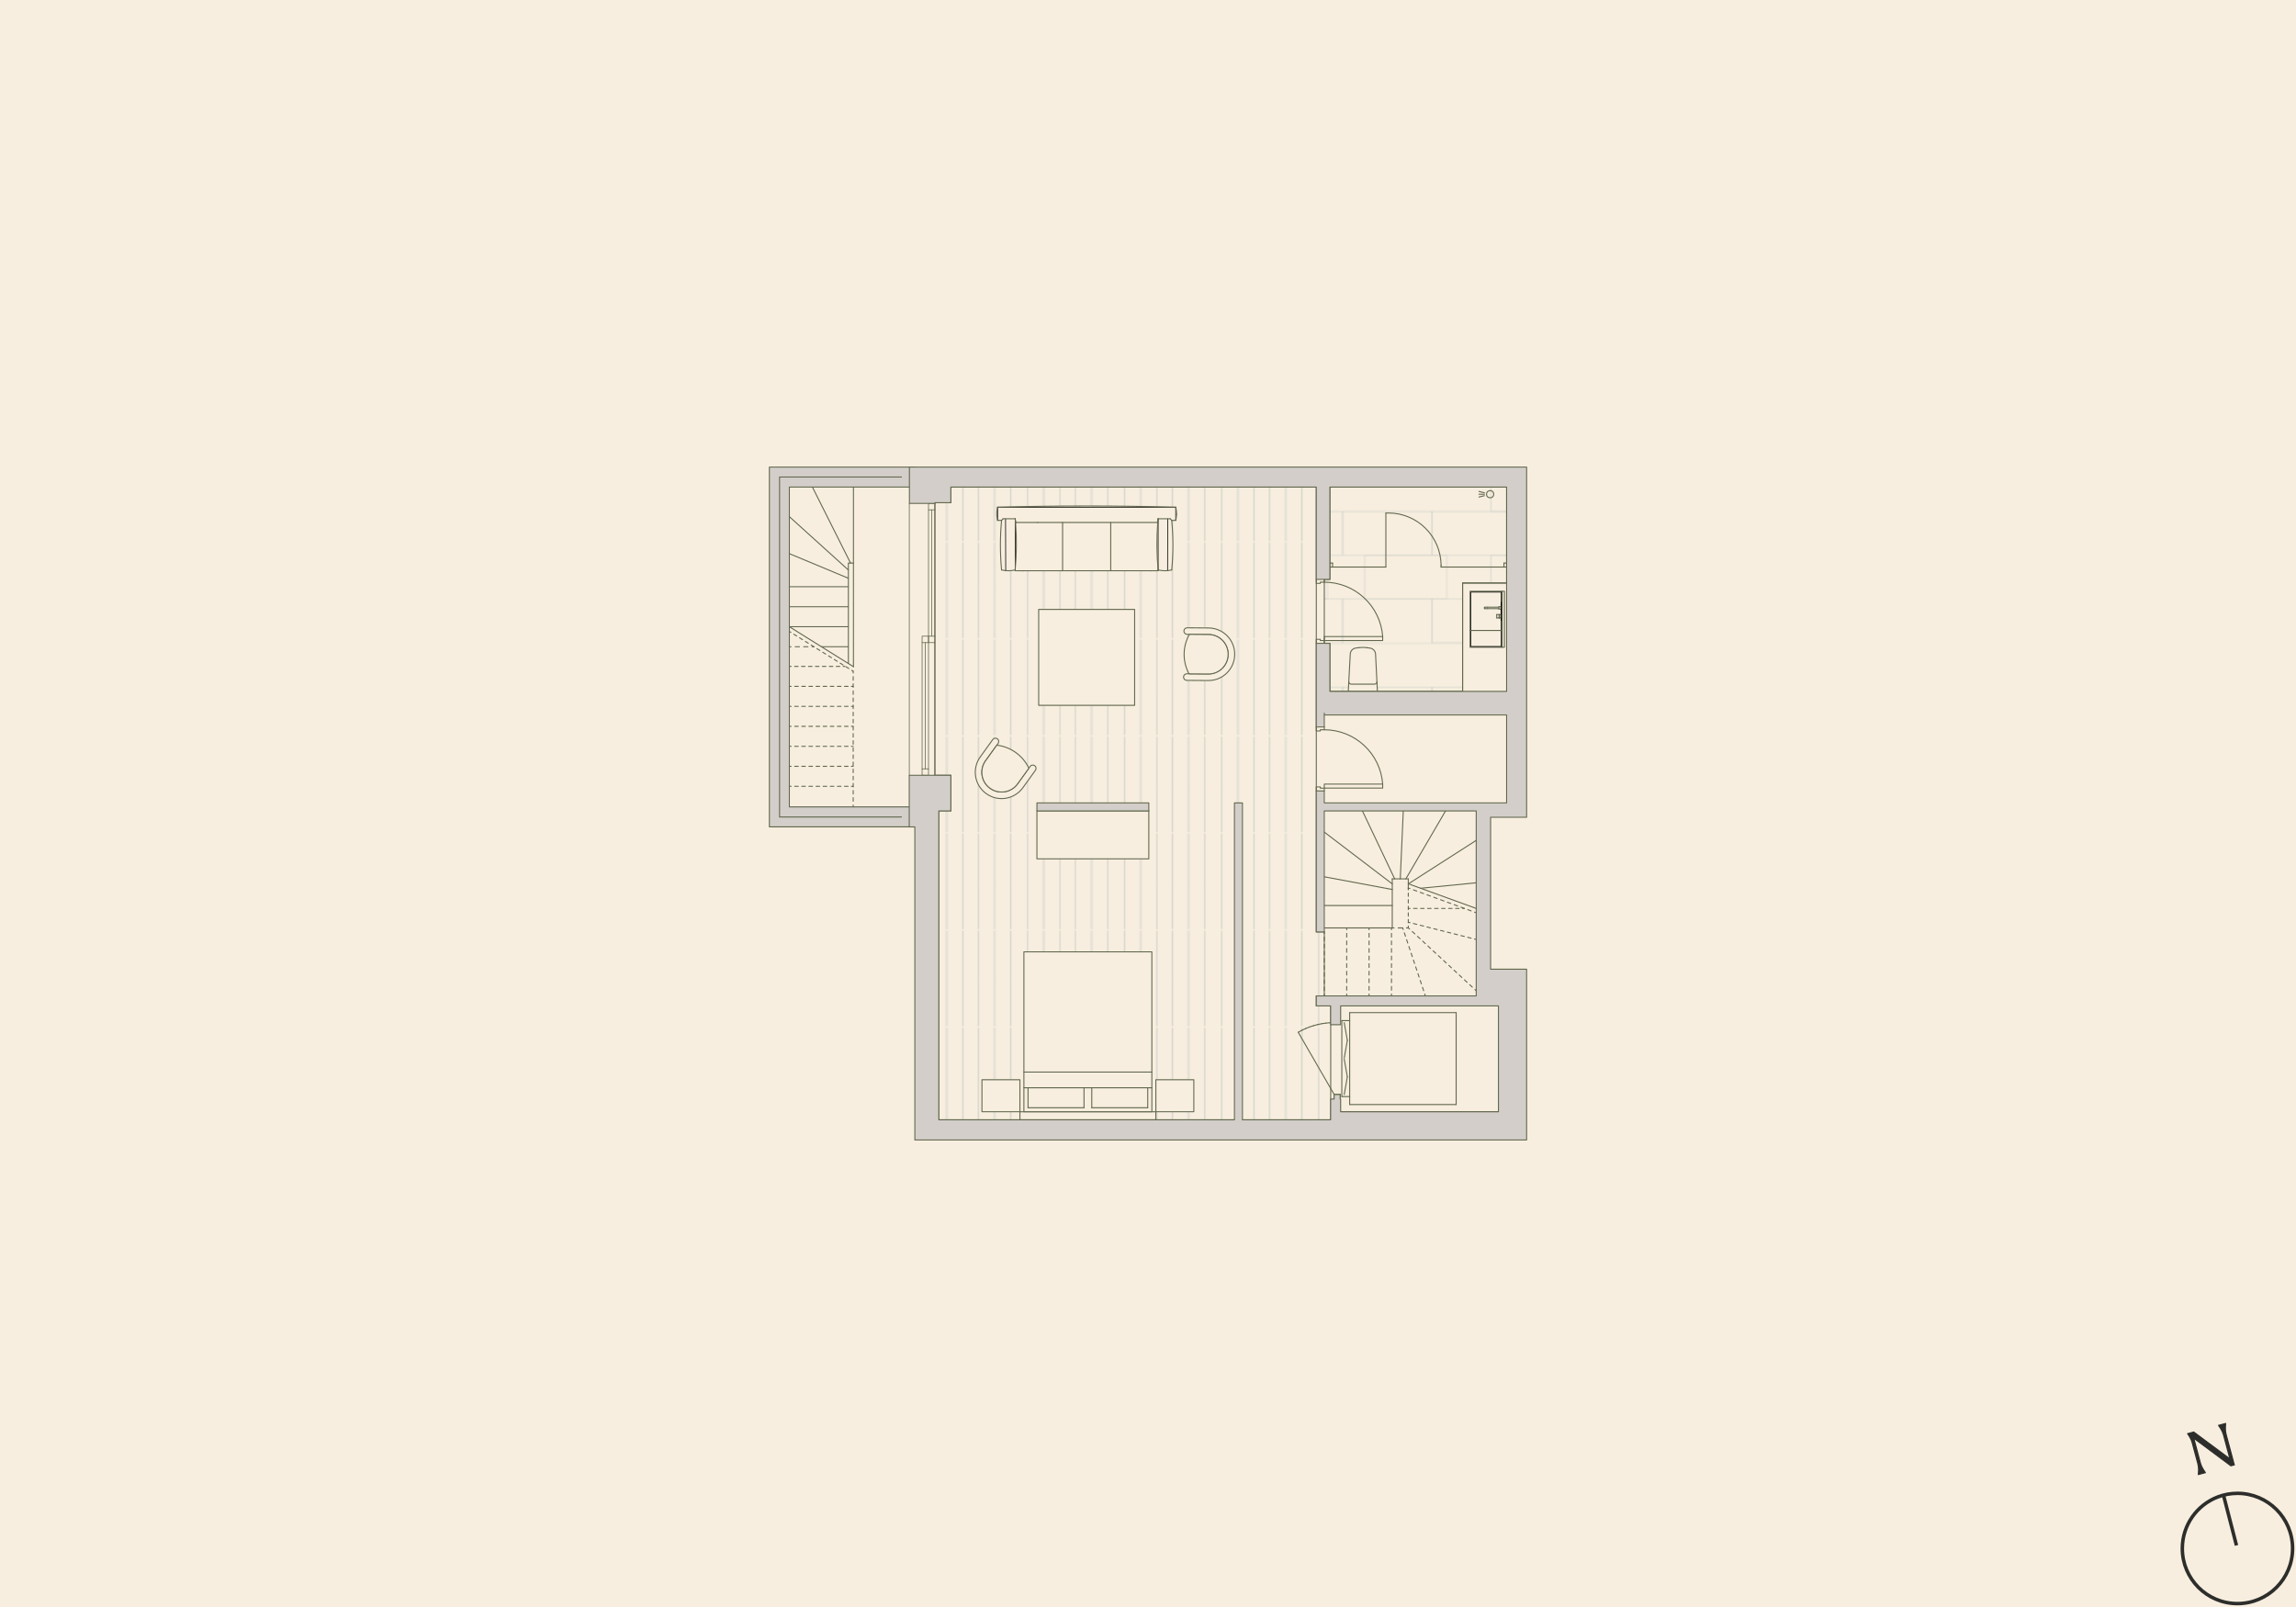 <?xml version="1.0" encoding="UTF-8"?>
<svg xmlns="http://www.w3.org/2000/svg" xmlns:xlink="http://www.w3.org/1999/xlink" viewBox="0 0 800 560">
  <defs>
    <style>
      .cls-1, .cls-2, .cls-3, .cls-4, .cls-5, .cls-6, .cls-7, .cls-8, .cls-9, .cls-10, .cls-11, .cls-12, .cls-13, .cls-14, .cls-15, .cls-16, .cls-17, .cls-18, .cls-19, .cls-20, .cls-21, .cls-22 {
        fill: none;
      }

      .cls-23 {
        fill: url(#Wooden_Floor_Pattern);
      }

      .cls-23, .cls-24, .cls-2, .cls-3, .cls-4, .cls-5, .cls-6, .cls-25, .cls-7, .cls-8, .cls-9, .cls-10, .cls-12, .cls-13, .cls-15, .cls-17, .cls-26, .cls-18, .cls-19, .cls-20, .cls-21 {
        stroke: #61674d;
      }

      .cls-23, .cls-24, .cls-2, .cls-3, .cls-4, .cls-5, .cls-6, .cls-25, .cls-7, .cls-8, .cls-9, .cls-10, .cls-12, .cls-15, .cls-17, .cls-26, .cls-18, .cls-19, .cls-20, .cls-21 {
        stroke-width: .35px;
      }

      .cls-23, .cls-24, .cls-27, .cls-16, .cls-22 {
        stroke-miterlimit: 10;
      }

      .cls-24 {
        fill: url(#Tiled_Pattern_50_);
      }

      .cls-2 {
        stroke-dasharray: 0 0 1.24 1.24;
      }

      .cls-2, .cls-3, .cls-4, .cls-5, .cls-6, .cls-25, .cls-7, .cls-8, .cls-9, .cls-10, .cls-11, .cls-12, .cls-13, .cls-14, .cls-15, .cls-17, .cls-26, .cls-18, .cls-19, .cls-20, .cls-21 {
        stroke-linecap: round;
        stroke-linejoin: round;
      }

      .cls-3 {
        stroke-dasharray: 0 0 1.15 1.15;
      }

      .cls-5 {
        stroke-dasharray: 0 0 1.22 1.22;
      }

      .cls-28, .cls-25 {
        fill: #f7eedf;
      }

      .cls-6 {
        stroke-dasharray: 0 0 1.47 1.47;
      }

      .cls-27 {
        fill: #2d2e2b;
        stroke-width: .41px;
      }

      .cls-27, .cls-16 {
        stroke: #2d2e2b;
      }

      .cls-7 {
        stroke-dasharray: 0 0 1.25 1.25;
      }

      .cls-8 {
        stroke-dasharray: 0 0 1.26 1.26;
      }

      .cls-9 {
        stroke-dasharray: 0 0 1.24 1.24;
      }

      .cls-10 {
        stroke-dasharray: 0 0 1.19 1.19;
      }

      .cls-11 {
        stroke: #000;
      }

      .cls-11, .cls-13 {
        stroke-width: .25px;
      }

      .cls-12 {
        stroke-dasharray: 0 0 1.22 1.22;
      }

      .cls-14, .cls-22 {
        stroke: #d0d1ca;
        stroke-width: .5px;
      }

      .cls-15 {
        stroke-dasharray: 0 0 1.32 1.32;
      }

      .cls-16 {
        stroke-width: 1.22px;
      }

      .cls-17 {
        stroke-dasharray: 0 0 1.24 1.24;
      }

      .cls-26 {
        fill: #d3cec9;
      }

      .cls-18 {
        stroke-dasharray: 0 0 1.24 1.24;
      }

      .cls-19 {
        stroke-dasharray: 0 0 1.44 1.44;
      }

      .cls-20 {
        stroke-dasharray: 0 0 1.21 1.21;
      }

      .cls-21 {
        stroke-dasharray: 0 0 1.24 1.24;
      }
    </style>
    <pattern id="Wooden_Floor_Pattern" data-name="Wooden Floor Pattern" x="0" y="0" width="68.03" height="68.03" patternTransform="translate(-5696.64 -3732.9) scale(.49)" patternUnits="userSpaceOnUse" viewBox="0 0 68.03 68.03">
      <g>
        <rect class="cls-1" x="0" width="68.03" height="68.03"></rect>
        <line class="cls-22" x1="62.36" y1="102.05" x2="62.36" y2="34.02"></line>
        <g>
          <line class="cls-22" x1="51.02" y1="34.02" x2="51.02" y2="102.05"></line>
          <line class="cls-22" x1="39.68" y1="102.05" x2="39.68" y2="34.02"></line>
        </g>
        <g>
          <line class="cls-22" x1="28.35" y1="34.02" x2="28.35" y2="102.05"></line>
          <line class="cls-22" x1="17.01" y1="102.05" x2="17.01" y2="34.02"></line>
        </g>
        <line class="cls-22" x1="5.67" y1="34.02" x2="5.67" y2="102.05"></line>
        <line class="cls-22" x1="62.36" y1="34.02" x2="62.36" y2="-34.02"></line>
        <g>
          <line class="cls-22" x1="62.36" y1="0" x2="62.36" y2="68.03"></line>
          <line class="cls-22" x1="51.02" y1="68.03" x2="51.02" y2="0"></line>
        </g>
        <g>
          <line class="cls-22" x1="51.02" y1="-34.02" x2="51.02" y2="34.02"></line>
          <line class="cls-22" x1="39.68" y1="34.02" x2="39.68" y2="-34.02"></line>
        </g>
        <g>
          <line class="cls-22" x1="39.68" y1="0" x2="39.68" y2="68.03"></line>
          <line class="cls-22" x1="28.35" y1="68.03" x2="28.35" y2="0"></line>
        </g>
        <g>
          <line class="cls-22" x1="28.35" y1="-34.02" x2="28.35" y2="34.02"></line>
          <line class="cls-22" x1="17.01" y1="34.02" x2="17.01" y2="-34.02"></line>
        </g>
        <g>
          <line class="cls-22" x1="17.01" y1="0" x2="17.01" y2="68.03"></line>
          <line class="cls-22" x1="5.67" y1="68.03" x2="5.67" y2="0"></line>
        </g>
        <line class="cls-22" x1="5.67" y1="-34.02" x2="5.67" y2="34.02"></line>
      </g>
    </pattern>
    <pattern id="Tiled_Pattern_50_" data-name="Tiled Pattern 50%" x="0" y="0" width="190.95" height="124.75" patternTransform="translate(-5615.53 -4308.36) scale(.49)" patternUnits="userSpaceOnUse" viewBox="0 0 190.95 124.75">
      <g>
        <rect class="cls-1" x="0" width="190.95" height="124.75"></rect>
        <rect class="cls-14" x="105.23" y="124.75" width="74.85" height="31.19"></rect>
        <g>
          <rect class="cls-14" x="190.96" y="31.19" width="63.65" height="31.19"></rect>
          <rect class="cls-14" x="190.96" y="93.56" width="63.65" height="31.19"></rect>
        </g>
        <g>
          <rect class="cls-14" x="0" y="31.19" width="63.65" height="31.19"></rect>
          <rect class="cls-14" x="63.66" y="31.19" width="63.65" height="31.19"></rect>
          <rect class="cls-14" x="127.31" y="31.19" width="63.65" height="31.19"></rect>
          <rect class="cls-14" x="105.23" y="0" width="74.85" height="31.19"></rect>
          <rect class="cls-14" x="15.86" y="62.37" width="58.18" height="31.19"></rect>
          <rect class="cls-14" x="0" y="93.56" width="63.65" height="31.19"></rect>
          <rect class="cls-14" x="63.66" y="93.56" width="63.65" height="31.19"></rect>
          <rect class="cls-14" x="127.31" y="93.56" width="63.65" height="31.19"></rect>
          <rect class="cls-14" x="105.23" y="62.37" width="74.85" height="31.19"></rect>
        </g>
        <g>
          <rect class="cls-14" x="-63.64" y="31.19" width="63.65" height="31.19"></rect>
          <rect class="cls-14" x="-63.64" y="93.56" width="63.65" height="31.19"></rect>
        </g>
        <rect class="cls-14" x="190.96" y="-31.19" width="63.65" height="31.19"></rect>
        <g>
          <rect class="cls-14" x="0" y="-31.19" width="63.65" height="31.19"></rect>
          <rect class="cls-14" x="63.66" y="-31.19" width="63.65" height="31.19"></rect>
          <rect class="cls-14" x="127.31" y="-31.19" width="63.65" height="31.19"></rect>
        </g>
        <rect class="cls-14" x="-63.64" y="-31.19" width="63.65" height="31.19"></rect>
      </g>
    </pattern>
  </defs>
  <g id="BG">
    <rect class="cls-28" width="800" height="560"></rect>
  </g>
  <g id="Outside_Stairs" data-name="Outside Stairs">
    <g id="LINE">
      <line class="cls-4" x1="275.04" y1="180.04" x2="295.55" y2="198.59"></line>
    </g>
    <g id="LINE-2" data-name="LINE">
      <line class="cls-4" x1="275.04" y1="218.4" x2="297.37" y2="232.33"></line>
    </g>
    <g id="LINE-3" data-name="LINE">
      <g>
        <line class="cls-4" x1="275.04" y1="220.04" x2="275.57" y2="220.37"></line>
        <line class="cls-10" x1="276.58" y1="221" x2="296.25" y2="233.27"></line>
        <line class="cls-4" x1="296.76" y1="233.59" x2="297.28" y2="233.92"></line>
      </g>
    </g>
    <g id="LINE-4" data-name="LINE">
      <line class="cls-4" x1="286.21" y1="225.36" x2="295.54" y2="225.36"></line>
    </g>
    <g id="LWPOLYLINE">
      <polygon class="cls-26" points="318.78 281.18 275.04 281.18 275.04 169.73 318.78 169.73 318.78 162.77 275.04 162.77 268.08 162.77 268.08 281.18 268.08 288.14 318.78 288.14 318.78 281.18"></polygon>
    </g>
    <g id="LINE-5" data-name="LINE">
      <polyline class="cls-4" points="314.09 284.7 271.62 284.7 271.62 166.23 314.09 166.23"></polyline>
    </g>
    <line class="cls-4" x1="297.37" y1="169.73" x2="297.37" y2="196.2"></line>
    <line class="cls-4" x1="275.08" y1="218.39" x2="295.54" y2="218.39"></line>
    <line class="cls-4" x1="275.08" y1="211.43" x2="295.54" y2="211.43"></line>
    <line class="cls-4" x1="283.08" y1="169.75" x2="296.35" y2="196.2"></line>
    <line class="cls-4" x1="275.08" y1="192.95" x2="295.51" y2="201.47"></line>
    <line class="cls-4" x1="275.08" y1="204.46" x2="295.54" y2="204.46"></line>
    <g>
      <line class="cls-4" x1="275.04" y1="232.22" x2="275.66" y2="232.22"></line>
      <line class="cls-20" x1="276.87" y1="232.22" x2="293.18" y2="232.22"></line>
      <line class="cls-4" x1="293.79" y1="232.22" x2="294.41" y2="232.22"></line>
    </g>
    <g>
      <line class="cls-4" x1="275" y1="225.36" x2="275.62" y2="225.36"></line>
      <line class="cls-6" x1="277.09" y1="225.36" x2="282.22" y2="225.36"></line>
      <line class="cls-4" x1="282.95" y1="225.36" x2="283.57" y2="225.36"></line>
    </g>
    <g>
      <line class="cls-4" x1="275.04" y1="239.18" x2="275.66" y2="239.18"></line>
      <line class="cls-21" x1="276.9" y1="239.18" x2="296.04" y2="239.18"></line>
      <line class="cls-4" x1="296.66" y1="239.18" x2="297.28" y2="239.18"></line>
    </g>
    <g>
      <line class="cls-4" x1="275.04" y1="246.15" x2="275.66" y2="246.15"></line>
      <line class="cls-21" x1="276.9" y1="246.15" x2="296.04" y2="246.15"></line>
      <line class="cls-4" x1="296.66" y1="246.15" x2="297.28" y2="246.15"></line>
    </g>
    <g>
      <line class="cls-4" x1="275.04" y1="253.11" x2="275.66" y2="253.11"></line>
      <line class="cls-21" x1="276.9" y1="253.11" x2="296.04" y2="253.11"></line>
      <line class="cls-4" x1="296.66" y1="253.11" x2="297.28" y2="253.11"></line>
    </g>
    <g>
      <line class="cls-4" x1="275.04" y1="260.08" x2="275.66" y2="260.08"></line>
      <line class="cls-9" x1="276.9" y1="260.08" x2="296.04" y2="260.08"></line>
      <line class="cls-4" x1="296.66" y1="260.08" x2="297.28" y2="260.08"></line>
    </g>
    <g>
      <line class="cls-4" x1="275.04" y1="267.04" x2="275.66" y2="267.04"></line>
      <line class="cls-9" x1="276.9" y1="267.04" x2="296.04" y2="267.04"></line>
      <line class="cls-4" x1="296.66" y1="267.04" x2="297.28" y2="267.04"></line>
    </g>
    <g>
      <line class="cls-4" x1="275.04" y1="274.01" x2="275.66" y2="274.01"></line>
      <line class="cls-9" x1="276.9" y1="274.01" x2="296.04" y2="274.01"></line>
      <line class="cls-4" x1="296.66" y1="274.01" x2="297.28" y2="274.01"></line>
    </g>
    <g>
      <line class="cls-4" x1="297.28" y1="233.92" x2="297.28" y2="234.54"></line>
      <line class="cls-17" x1="297.28" y1="235.79" x2="297.28" y2="279.93"></line>
      <line class="cls-4" x1="297.28" y1="280.55" x2="297.28" y2="281.17"></line>
    </g>
    <g id="LINE-6" data-name="LINE">
      <polyline class="cls-4" points="295.6 231.2 295.6 196.21 297.37 196.21 297.37 232.33"></polyline>
    </g>
  </g>
  <g id="Flooring">
    <polygon class="cls-23" points="331.31 169.74 458.64 169.74 458.64 324.75 461.43 324.75 461.43 347.07 458.65 347.07 458.65 350.52 463.66 350.52 463.66 390.22 327.14 390.22 327.14 282.57 331.32 282.57 331.32 270.16 325.75 270.16 325.75 175.17 331.31 175.17 331.31 169.74"></polygon>
    <polygon class="cls-24" points="463.38 169.74 524.96 169.74 524.96 203.17 509.62 203.17 509.62 240.92 463.38 240.92 463.38 224.19 461.43 224.19 461.43 201.9 463.38 201.9 463.38 169.74"></polygon>
  </g>
  <g id="Doors">
    <g id="LWPOLYLINE-2" data-name="LWPOLYLINE">
      <polyline class="cls-4" points="458.64 253.32 458.64 254.72 460.03 254.72 460.03 254.3 461.43 254.3 461.43 253.32"></polyline>
    </g>
    <g id="LWPOLYLINE-3" data-name="LWPOLYLINE">
      <rect class="cls-4" x="461.43" y="273.24" width="20.34" height="1.39"></rect>
    </g>
    <g id="LWPOLYLINE-4" data-name="LWPOLYLINE">
      <polyline class="cls-4" points="458.64 275.61 458.64 274.22 460.03 274.22 460.03 274.64 461.43 274.64 461.43 275.61"></polyline>
    </g>
    <g id="ARC">
      <path class="cls-4" d="m461.43,254.3c10.69.02,19.57,8.28,20.34,18.95"></path>
    </g>
    <g id="LWPOLYLINE-5" data-name="LWPOLYLINE">
      <polyline class="cls-4" points="458.64 201.9 458.64 203.29 460.03 203.29 460.03 202.87 461.43 202.87 461.43 201.9"></polyline>
    </g>
    <g id="LWPOLYLINE-6" data-name="LWPOLYLINE">
      <rect class="cls-4" x="461.43" y="221.82" width="20.34" height="1.39"></rect>
    </g>
    <g id="LWPOLYLINE-7" data-name="LWPOLYLINE">
      <polyline class="cls-4" points="458.64 224.19 458.64 222.79 460.03 222.79 460.03 223.21 461.43 223.21 461.43 224.19"></polyline>
    </g>
    <g id="ARC-2" data-name="ARC">
      <path class="cls-4" d="m461.43,202.87c10.69.02,19.57,8.28,20.34,18.95"></path>
    </g>
  </g>
  <g id="Stairs">
    <g id="LINE-7" data-name="LINE">
      <line class="cls-4" x1="490.69" y1="306.26" x2="485.11" y2="306.26"></line>
    </g>
    <g id="LINE-8" data-name="LINE">
      <line class="cls-4" x1="490.69" y1="306.26" x2="490.69" y2="309.97"></line>
    </g>
    <g id="LINE-9" data-name="LINE">
      <line class="cls-4" x1="485.11" y1="306.26" x2="485.11" y2="323.36"></line>
    </g>
    <g id="LINE-10" data-name="LINE">
      <line class="cls-4" x1="485.11" y1="323.36" x2="461.43" y2="323.36"></line>
    </g>
    <g id="LINE-11" data-name="LINE">
      <line class="cls-4" x1="488.95" y1="282.58" x2="487.9" y2="306.26"></line>
    </g>
    <g id="LINE-12" data-name="LINE">
      <line class="cls-4" x1="474.71" y1="282.58" x2="485.95" y2="306.26"></line>
    </g>
    <g id="LINE-13" data-name="LINE">
      <line class="cls-4" x1="461.43" y1="289.97" x2="485.11" y2="308.02"></line>
    </g>
    <g id="LINE-14" data-name="LINE">
      <line class="cls-4" x1="503.68" y1="282.58" x2="489.85" y2="306.26"></line>
    </g>
    <g id="LINE-15" data-name="LINE">
      <line class="cls-4" x1="514.37" y1="292.84" x2="490.69" y2="308.02"></line>
    </g>
    <g id="LINE-16" data-name="LINE">
      <line class="cls-4" x1="461.43" y1="305.54" x2="485.11" y2="309.97"></line>
    </g>
    <g id="LINE-17" data-name="LINE">
      <line class="cls-4" x1="461.43" y1="315.55" x2="485.11" y2="315.55"></line>
    </g>
    <g id="LINE-18" data-name="LINE">
      <line class="cls-4" x1="514.37" y1="307.63" x2="494.99" y2="309.54"></line>
    </g>
    <g id="LINE-19" data-name="LINE">
      <g>
        <line class="cls-4" x1="461.43" y1="324.71" x2="461.43" y2="325.34"></line>
        <line class="cls-18" x1="461.43" y1="326.58" x2="461.43" y2="345.83"></line>
        <polyline class="cls-4" points="461.43 346.45 461.43 347.07 462.06 347.07"></polyline>
        <line class="cls-4" x1="463.03" y1="347.07" x2="463.66" y2="347.07"></line>
      </g>
    </g>
    <g id="LINE-20" data-name="LINE">
      <g>
        <line class="cls-4" x1="510.24" y1="316.56" x2="509.62" y2="316.56"></line>
        <line class="cls-12" x1="508.4" y1="316.56" x2="491.92" y2="316.56"></line>
        <line class="cls-4" x1="491.31" y1="316.56" x2="490.69" y2="316.56"></line>
      </g>
    </g>
    <g id="LINE-21" data-name="LINE">
      <g>
        <line class="cls-4" x1="484.84" y1="347" x2="484.84" y2="346.38"></line>
        <line class="cls-15" x1="484.84" y1="345.06" x2="484.84" y2="324.64"></line>
        <line class="cls-4" x1="484.84" y1="323.98" x2="484.84" y2="323.36"></line>
      </g>
    </g>
    <g id="LINE-22" data-name="LINE">
      <g>
        <line class="cls-4" x1="514.37" y1="327.38" x2="513.76" y2="327.23"></line>
        <line class="cls-5" x1="512.58" y1="326.93" x2="491.88" y2="321.67"></line>
        <line class="cls-4" x1="491.29" y1="321.52" x2="490.69" y2="321.37"></line>
      </g>
    </g>
    <g id="LINE-23" data-name="LINE">
      <g>
        <line class="cls-4" x1="514.37" y1="345.26" x2="513.91" y2="344.83"></line>
        <line class="cls-2" x1="513" y1="343.99" x2="491.6" y2="324.17"></line>
        <line class="cls-4" x1="491.14" y1="323.75" x2="490.69" y2="323.32"></line>
      </g>
    </g>
    <g id="LINE-24" data-name="LINE">
      <g>
        <line class="cls-4" x1="496.63" y1="347" x2="496.43" y2="346.41"></line>
        <line class="cls-7" x1="496.04" y1="345.23" x2="489.13" y2="324.51"></line>
        <line class="cls-4" x1="488.93" y1="323.91" x2="488.74" y2="323.32"></line>
      </g>
    </g>
    <g id="LINE-25" data-name="LINE">
      <g>
        <line class="cls-4" x1="477.03" y1="347" x2="477.03" y2="346.38"></line>
        <line class="cls-15" x1="477.03" y1="345.06" x2="477.03" y2="324.64"></line>
        <line class="cls-4" x1="477.03" y1="323.98" x2="477.03" y2="323.36"></line>
      </g>
    </g>
    <g id="LINE-26" data-name="LINE">
      <g>
        <line class="cls-4" x1="469.23" y1="347" x2="469.23" y2="346.38"></line>
        <line class="cls-15" x1="469.23" y1="345.06" x2="469.23" y2="324.64"></line>
        <line class="cls-4" x1="469.23" y1="323.98" x2="469.23" y2="323.36"></line>
      </g>
    </g>
    <g id="LINE-27" data-name="LINE">
      <line class="cls-4" x1="490.69" y1="307.98" x2="514.37" y2="316.57"></line>
    </g>
    <g>
      <line class="cls-4" x1="514.37" y1="318.07" x2="513.78" y2="317.86"></line>
      <line class="cls-8" x1="512.6" y1="317.42" x2="491.86" y2="309.87"></line>
      <line class="cls-4" x1="491.27" y1="309.65" x2="490.68" y2="309.44"></line>
    </g>
    <g id="LINE-28" data-name="LINE">
      <g>
        <line class="cls-4" x1="490.69" y1="323.36" x2="490.06" y2="323.36"></line>
        <line class="cls-19" x1="488.62" y1="323.36" x2="486.46" y2="323.36"></line>
        <line class="cls-4" x1="485.74" y1="323.36" x2="485.11" y2="323.36"></line>
      </g>
    </g>
    <g>
      <line class="cls-4" x1="490.69" y1="309.44" x2="490.69" y2="310.06"></line>
      <line class="cls-3" x1="490.69" y1="311.21" x2="490.69" y2="322.12"></line>
      <line class="cls-4" x1="490.69" y1="322.7" x2="490.69" y2="323.32"></line>
    </g>
  </g>
  <g id="Glazing">
    <g id="LINE-29" data-name="LINE">
      <line class="cls-13" x1="316.83" y1="270.16" x2="316.83" y2="175.43"></line>
    </g>
    <g id="LWPOLYLINE-8" data-name="LWPOLYLINE">
      <rect class="cls-13" x="323.52" y="175.43" width="2.23" height="2.23"></rect>
    </g>
    <g id="LINE-30" data-name="LINE">
      <line class="cls-13" x1="325.75" y1="221.7" x2="325.75" y2="177.66"></line>
    </g>
    <g id="LINE-31" data-name="LINE">
      <line class="cls-13" x1="323.52" y1="221.7" x2="323.52" y2="177.66"></line>
    </g>
    <g id="LINE-32" data-name="LINE">
      <line class="cls-13" x1="324.63" y1="221.7" x2="324.63" y2="177.66"></line>
    </g>
    <g id="LWPOLYLINE-9" data-name="LWPOLYLINE">
      <rect class="cls-13" x="323.52" y="221.7" width="2.23" height="2.23"></rect>
    </g>
    <g id="LWPOLYLINE-10" data-name="LWPOLYLINE">
      <rect class="cls-13" x="321.29" y="221.7" width="2.23" height="2.23"></rect>
    </g>
    <g id="LINE-33" data-name="LINE">
      <line class="cls-13" x1="323.52" y1="267.93" x2="323.52" y2="223.93"></line>
      <line class="cls-13" x1="325.75" y1="270.16" x2="325.75" y2="223.93"></line>
    </g>
    <g id="LINE-34" data-name="LINE">
      <line class="cls-13" x1="321.29" y1="267.93" x2="321.29" y2="223.93"></line>
    </g>
    <g id="LINE-35" data-name="LINE">
      <line class="cls-13" x1="322.41" y1="267.93" x2="322.41" y2="223.93"></line>
    </g>
    <g id="LWPOLYLINE-11" data-name="LWPOLYLINE">
      <rect class="cls-13" x="321.29" y="267.93" width="2.23" height="2.23"></rect>
    </g>
  </g>
  <g id="Furniture">
    <g id="LINE-36" data-name="LINE">
      <rect class="cls-25" x="361.3" y="282.57" width="38.98" height="16.72"></rect>
    </g>
    <g id="LWPOLYLINE-12" data-name="LWPOLYLINE">
      <rect class="cls-25" x="361.91" y="212.36" width="33.43" height="33.43"></rect>
    </g>
    <g>
      <g id="LWPOLYLINE-13" data-name="LWPOLYLINE">
        <path class="cls-25" d="m341.55,263.77l4.36-6.06c.37-.52,1.08-.63,1.6-.26.51.37.63,1.09.26,1.6l-.45.62-3.92,5.44c-2.22,3.08-1.51,7.37,1.56,9.59h.01c3.08,2.22,7.37,1.52,9.59-1.56l3.92-5.44.44-.62c.37-.52,1.08-.63,1.6-.26.51.37.63,1.08.26,1.6l-4.36,6.06c-2.96,4.11-8.68,5.04-12.78,2.08h-.01c-4.11-2.96-5.04-8.69-2.08-12.79Z"></path>
      </g>
      <path class="cls-25" d="m343.41,265.11l3.92-5.44c4.86.59,9.07,3.62,11.16,8.03l-3.92,5.44c-2.22,3.08-6.51,3.78-9.59,1.56h-.01c-3.08-2.22-3.78-6.52-1.56-9.6Z"></path>
    </g>
    <g>
      <g id="LWPOLYLINE-14" data-name="LWPOLYLINE">
        <path class="cls-25" d="m420.98,237.15l-7.46-.06c-.64,0-1.14-.52-1.14-1.16,0-.63.52-1.14,1.15-1.13h.76s6.7.06,6.7.06c3.79.03,6.89-3.02,6.93-6.81h0c.03-3.81-3.02-6.91-6.81-6.94l-6.7-.05h-.76c-.64-.01-1.14-.53-1.14-1.16,0-.63.52-1.14,1.15-1.13l7.47.06c5.06.04,9.13,4.18,9.08,9.23h0c-.04,5.07-4.18,9.14-9.23,9.09Z"></path>
      </g>
      <path class="cls-25" d="m421,234.87l-6.7-.05c-2.33-4.3-2.28-9.49.11-13.75l6.7.05c3.79.03,6.84,3.13,6.81,6.93h0c-.03,3.81-3.13,6.86-6.93,6.83Z"></path>
    </g>
    <g>
      <rect class="cls-25" x="342.14" y="376.27" width="13.23" height="11.14"></rect>
      <rect class="cls-25" x="402.74" y="376.27" width="13.23" height="11.14"></rect>
      <g>
        <rect class="cls-25" x="355.37" y="387.42" width="47.36" height="2.79"></rect>
        <g>
          <rect class="cls-25" x="356.76" y="331.69" width="44.58" height="55.72"></rect>
          <line class="cls-4" x1="356.76" y1="379.06" x2="379.05" y2="379.06"></line>
          <line class="cls-4" x1="358.2" y1="379.06" x2="358.2" y2="386.02"></line>
          <line class="cls-4" x1="377.7" y1="386.02" x2="377.7" y2="379.06"></line>
          <line class="cls-4" x1="358.2" y1="386.02" x2="377.7" y2="386.02"></line>
          <line class="cls-4" x1="401.34" y1="379.06" x2="379.05" y2="379.06"></line>
          <line class="cls-4" x1="399.91" y1="379.06" x2="399.91" y2="386.02"></line>
          <line class="cls-4" x1="380.41" y1="386.02" x2="380.41" y2="379.06"></line>
          <line class="cls-4" x1="399.91" y1="386.02" x2="380.41" y2="386.02"></line>
          <line class="cls-4" x1="356.76" y1="373.59" x2="401.34" y2="373.59"></line>
        </g>
      </g>
    </g>
    <g>
      <g id="ARC-3" data-name="ARC">
        <path class="cls-28" d="m347.59,181.34h1.4c-.55,5.74-.55,11.53,0,17.27.47.11.95.19,1.44.23,1.1.11,2.21.03,3.29-.23v.2s.04.08.08.08h49.65s.08-.04.08-.08v-.2c1.08.26,2.2.34,3.3.23.49-.04.97-.12,1.44-.23.54-5.74.54-11.53,0-17.27h1.39c.17-.69.26-1.39.28-2.09.02-.85-.07-1.69-.28-2.51-20.68-.56-41.38-.56-62.07,0-.2.82-.29,1.67-.28,2.51.01.7.1,1.4.28,2.09Z"></path>
      </g>
      <g id="LINE-37" data-name="LINE">
        <line class="cls-11" x1="347.59" y1="176.74" x2="347.59" y2="181.34"></line>
      </g>
      <g id="ARC-4" data-name="ARC">
        <line class="cls-4" x1="350.42" y1="198.85" x2="350.42" y2="198.85"></line>
      </g>
      <g id="LINE-38" data-name="LINE">
        <line class="cls-11" x1="350.42" y1="198.85" x2="350.37" y2="180.78"></line>
      </g>
      <g id="LINE-39" data-name="LINE">
        <line class="cls-11" x1="353.72" y1="180.78" x2="353.72" y2="198.62"></line>
      </g>
      <g id="LINE-40" data-name="LINE">
        <line class="cls-11" x1="409.66" y1="176.74" x2="409.66" y2="181.34"></line>
      </g>
      <g id="LINE-41" data-name="LINE">
        <line class="cls-11" x1="406.82" y1="198.85" x2="406.87" y2="180.78"></line>
      </g>
      <g id="ARC-5" data-name="ARC">
        <line class="cls-4" x1="406.83" y1="198.85" x2="406.83" y2="198.85"></line>
      </g>
      <g id="LINE-42" data-name="LINE">
        <line class="cls-11" x1="403.53" y1="180.78" x2="403.53" y2="198.62"></line>
      </g>
      <g id="LINE-43" data-name="LINE">
        <line class="cls-11" x1="409.66" y1="176.74" x2="347.59" y2="176.74"></line>
      </g>
      <g id="LINE-44" data-name="LINE">
        <line class="cls-4" x1="409.93" y1="179.25" x2="409.94" y2="179.25"></line>
      </g>
      <g id="LINE-45" data-name="LINE">
        <line class="cls-4" x1="348.98" y1="181.34" x2="349.49" y2="180.78"></line>
      </g>
      <g id="LINE-46" data-name="LINE">
        <line class="cls-4" x1="347.59" y1="181.34" x2="348.98" y2="181.34"></line>
      </g>
      <g id="ARC-6" data-name="ARC">
        <path class="cls-4" d="m347.59,181.34c-.37-1.51-.37-3.09,0-4.6"></path>
      </g>
      <g id="ARC-7" data-name="ARC">
        <path class="cls-4" d="m348.98,198.62c-.54-5.75-.54-11.53,0-17.27"></path>
      </g>
      <g id="ARC-8" data-name="ARC">
        <path class="cls-4" d="m353.86,182.16s0,0,0,0c0-.05.04-.08.08-.08"></path>
      </g>
      <g id="LINE-47" data-name="LINE">
        <line class="cls-4" x1="353.86" y1="182.15" x2="353.72" y2="180.78"></line>
      </g>
      <g id="LINE-48" data-name="LINE">
        <line class="cls-4" x1="353.72" y1="180.78" x2="353.94" y2="182.07"></line>
      </g>
      <g id="LINE-49" data-name="LINE">
        <line class="cls-4" x1="353.94" y1="182.07" x2="361.54" y2="182.07"></line>
      </g>
      <g id="LINE-50" data-name="LINE">
        <line class="cls-4" x1="353.8" y1="198.89" x2="356.77" y2="198.89"></line>
      </g>
      <g id="LINE-51" data-name="LINE">
        <line class="cls-4" x1="353.72" y1="198.62" x2="353.72" y2="198.81"></line>
      </g>
      <g id="ARC-9" data-name="ARC">
        <path class="cls-4" d="m353.8,198.89s-.08-.04-.08-.08"></path>
      </g>
      <g id="LINE-52" data-name="LINE">
        <line class="cls-4" x1="361.54" y1="198.89" x2="355.92" y2="198.89"></line>
      </g>
      <g id="ARC-10" data-name="ARC">
        <path class="cls-4" d="m353.86,182.16c.41,5.48.37,10.99-.14,16.46"></path>
      </g>
      <g id="LINE-53" data-name="LINE">
        <line class="cls-4" x1="370.24" y1="182.07" x2="370.24" y2="198.89"></line>
      </g>
      <g id="ARC-11" data-name="ARC">
        <path class="cls-4" d="m353.72,198.62c-1.56.37-3.18.37-4.74,0"></path>
      </g>
      <g id="LINE-54" data-name="LINE">
        <line class="cls-4" x1="349.49" y1="180.78" x2="353.72" y2="180.78"></line>
      </g>
      <g id="LINE-55" data-name="LINE">
        <line class="cls-4" x1="387.01" y1="182.07" x2="387.01" y2="198.89"></line>
      </g>
      <g id="LINE-56" data-name="LINE">
        <line class="cls-4" x1="408.27" y1="181.34" x2="407.76" y2="180.78"></line>
      </g>
      <g id="LINE-57" data-name="LINE">
        <line class="cls-4" x1="407.76" y1="180.78" x2="403.53" y2="180.78"></line>
      </g>
      <g id="LINE-58" data-name="LINE">
        <line class="cls-4" x1="403.53" y1="180.78" x2="403.31" y2="182.07"></line>
      </g>
      <g id="LINE-59" data-name="LINE">
        <line class="cls-4" x1="403.39" y1="182.15" x2="403.53" y2="180.78"></line>
      </g>
      <g id="ARC-12" data-name="ARC">
        <path class="cls-4" d="m403.31,182.07s0,0,0,0c.05,0,.08.04.08.09"></path>
      </g>
      <g id="ARC-13" data-name="ARC">
        <path class="cls-4" d="m409.66,176.74c.37,1.51.37,3.09,0,4.6"></path>
      </g>
      <g id="LINE-60" data-name="LINE">
        <line class="cls-4" x1="409.66" y1="181.34" x2="408.27" y2="181.34"></line>
      </g>
      <g id="ARC-14" data-name="ARC">
        <path class="cls-4" d="m408.27,198.62c-1.56.37-3.18.37-4.74,0"></path>
      </g>
      <g id="ARC-15" data-name="ARC">
        <path class="cls-4" d="m403.53,198.81s-.04.08-.08.08"></path>
      </g>
      <g id="LINE-61" data-name="LINE">
        <line class="cls-4" x1="403.53" y1="198.62" x2="403.53" y2="198.81"></line>
      </g>
      <g id="LINE-62" data-name="LINE">
        <line class="cls-4" x1="403.45" y1="198.89" x2="400.47" y2="198.89"></line>
      </g>
      <g id="ARC-16" data-name="ARC">
        <path class="cls-4" d="m408.27,181.34c.54,5.75.54,11.53,0,17.27"></path>
      </g>
      <g id="ARC-17" data-name="ARC">
        <path class="cls-4" d="m403.53,198.62c-.51-5.47-.55-10.98-.14-16.46"></path>
      </g>
      <g id="LINE-63" data-name="LINE">
        <line class="cls-4" x1="361.54" y1="198.89" x2="401.33" y2="198.89"></line>
      </g>
      <g id="LINE-64" data-name="LINE">
        <line class="cls-4" x1="403.31" y1="182.07" x2="361.54" y2="182.07"></line>
      </g>
      <g id="ARC-18" data-name="ARC">
        <path class="cls-4" d="m347.59,176.74c20.69-.56,41.38-.56,62.07,0"></path>
      </g>
    </g>
  </g>
  <g id="Wet_Rooms" data-name="Wet Rooms">
    <g id="LINE-65" data-name="LINE">
      <line class="cls-4" x1="463.38" y1="197.6" x2="464.3" y2="197.6"></line>
    </g>
    <g id="LINE-66" data-name="LINE">
      <line class="cls-4" x1="464.3" y1="197.6" x2="464.3" y2="196.21"></line>
    </g>
    <g id="LINE-67" data-name="LINE">
      <line class="cls-4" x1="464.3" y1="196.21" x2="463.38" y2="196.21"></line>
    </g>
    <g id="LINE-68" data-name="LINE">
      <line class="cls-4" x1="524.03" y1="197.6" x2="524.96" y2="197.6"></line>
    </g>
    <g id="LINE-69" data-name="LINE">
      <line class="cls-4" x1="524.96" y1="196.21" x2="524.03" y2="196.21"></line>
    </g>
    <g id="LINE-70" data-name="LINE">
      <line class="cls-4" x1="524.03" y1="196.21" x2="524.03" y2="197.6"></line>
    </g>
    <g id="LINE-71" data-name="LINE">
      <line class="cls-4" x1="524.03" y1="197.6" x2="502.11" y2="197.6"></line>
    </g>
    <g id="LINE-72" data-name="LINE">
      <line class="cls-4" x1="502.11" y1="197.6" x2="502.11" y2="197.04"></line>
    </g>
    <g id="LINE-73" data-name="LINE">
      <line class="cls-4" x1="482.88" y1="197.56" x2="482.88" y2="178.79"></line>
    </g>
    <g id="ARC-19" data-name="ARC">
      <path class="cls-4" d="m502.11,197.04c-.04-10.13-8.27-18.31-18.4-18.27-.27,0-.55,0-.82.02"></path>
    </g>
    <g id="LINE-74" data-name="LINE">
      <line class="cls-4" x1="482.88" y1="197.6" x2="464.3" y2="197.6"></line>
    </g>
    <g id="LINE-75" data-name="LINE">
      <line class="cls-4" x1="524.96" y1="203.17" x2="509.62" y2="203.17"></line>
    </g>
    <g id="LINE-76" data-name="LINE">
      <line class="cls-4" x1="509.62" y1="240.92" x2="509.62" y2="203.17"></line>
    </g>
    <g>
      <rect class="cls-4" x="523.36" y="206.05" width=".84" height="19.5"></rect>
      <g id="LINE-77" data-name="LINE">
        <line class="cls-4" x1="523.36" y1="206.05" x2="523.36" y2="225.55"></line>
      </g>
      <g id="LWPOLYLINE-15" data-name="LWPOLYLINE">
        <rect class="cls-4" x="512.22" y="206.05" width="11.14" height="19.5"></rect>
      </g>
      <g id="LWPOLYLINE-16" data-name="LWPOLYLINE">
        <rect class="cls-11" x="512.5" y="206.33" width="10.59" height="18.95"></rect>
      </g>
      <g id="SPLINE">
        <line class="cls-4" x1="517.39" y1="212.09" x2="517.39" y2="212.09"></line>
      </g>
      <g id="POLYLINE">
        <polyline class="cls-4" points="523.03 211.42 522.23 211.42 522.23 212.26 523.03 212.26"></polyline>
      </g>
      <g id="SPLINE-2" data-name="SPLINE">
        <path class="cls-4" d="m517.39,211.59c-.15,0-.25.1-.25.25,0,.15.1.25.25.25"></path>
      </g>
      <g id="SPLINE-3" data-name="SPLINE">
        <path class="cls-4" d="m518.33,212.09c1.3,0,2.6,0,3.9,0"></path>
      </g>
      <g id="SPLINE-4" data-name="SPLINE">
        <path class="cls-4" d="m518.33,211.59c-.25,0-.48,0-.67,0-.18,0-.28,0-.28,0"></path>
      </g>
      <g id="SPLINE-5" data-name="SPLINE">
        <path class="cls-4" d="m518.33,212.09c-.25,0-.48,0-.67,0-.18,0-.28,0-.28,0"></path>
      </g>
      <g id="SPLINE-6" data-name="SPLINE">
        <path class="cls-4" d="m522.47,215.04c0-.18,0-.39,0-.57,0-.14,0-.24,0-.27"></path>
      </g>
      <g id="SPLINE-7" data-name="SPLINE">
        <path class="cls-4" d="m522.47,215.32c.19,0,.38,0,.56,0"></path>
      </g>
      <g id="SPLINE-8" data-name="SPLINE">
        <path class="cls-4" d="m522.47,215.32h0"></path>
      </g>
      <g id="SPLINE-9" data-name="SPLINE">
        <path class="cls-11" d="m523.08,215.75s0,.04,0,.06"></path>
      </g>
      <g id="SPLINE-10" data-name="SPLINE">
        <path class="cls-11" d="m523.03,216.08s0-.14,0-.33"></path>
      </g>
      <g id="SPLINE-11" data-name="SPLINE">
        <path class="cls-11" d="m523.03,215.75c0-.14,0-.28,0-.42"></path>
      </g>
      <g id="SPLINE-12" data-name="SPLINE">
        <path class="cls-11" d="m523.08,209.95v.28"></path>
      </g>
      <g id="SPLINE-13" data-name="SPLINE">
        <path class="cls-11" d="m523.03,210.28c0-.2,0-.33,0-.33"></path>
      </g>
      <g id="SPLINE-14" data-name="SPLINE">
        <path class="cls-11" d="m523.03,216.08s.04,0,.06,0"></path>
      </g>
      <g id="SPLINE-15" data-name="SPLINE">
        <path class="cls-11" d="m523.08,209.95s-.04,0-.06,0"></path>
      </g>
      <g id="SPLINE-16" data-name="SPLINE">
        <path class="cls-11" d="m523.03,211.42c0-.38,0-.76,0-1.14"></path>
      </g>
      <g id="SPLINE-17" data-name="SPLINE">
        <path class="cls-4" d="m523.03,212.26c0-.28,0-.56,0-.84"></path>
      </g>
      <g id="SPLINE-18" data-name="SPLINE">
        <path class="cls-4" d="m522.23,211.59h-3.9"></path>
      </g>
      <g id="SPLINE-19" data-name="SPLINE">
        <path class="cls-4" d="m523.03,214.18c-.19,0-.38,0-.56,0"></path>
      </g>
      <g id="SPLINE-20" data-name="SPLINE">
        <path class="cls-11" d="m523.08,215.8v.28"></path>
      </g>
      <g id="SPLINE-21" data-name="SPLINE">
        <path class="cls-11" d="m523.03,214.18c0-.64,0-1.28,0-1.92"></path>
      </g>
      <g id="SPLINE-22" data-name="SPLINE">
        <path class="cls-4" d="m523.03,215.32c0-.38,0-.76,0-1.14"></path>
      </g>
      <g id="SPLINE-23" data-name="SPLINE">
        <path class="cls-11" d="m523.08,210.23s0,.04,0,.06"></path>
      </g>
      <g id="SPLINE-24" data-name="SPLINE">
        <path class="cls-11" d="m522.47,214.19s-.09.02-.14.03"></path>
      </g>
      <g id="SPLINE-25" data-name="SPLINE">
        <path class="cls-4" d="m522.47,214.19s0-.01,0-.01"></path>
      </g>
      <g id="SPLINE-26" data-name="SPLINE">
        <path class="cls-4" d="m522.47,215.31s0-.13,0-.27"></path>
      </g>
      <g id="SPLINE-27" data-name="SPLINE">
        <path class="cls-4" d="m521.51,215.33s0-.24,0-.59c0-.34,0-.59,0-.59"></path>
      </g>
      <g id="SPLINE-28" data-name="SPLINE">
        <path class="cls-4" d="m521.51,215.33c.27,0,.54,0,.82,0"></path>
      </g>
      <g id="SPLINE-29" data-name="SPLINE">
        <path class="cls-4" d="m522.33,214.16h-.82"></path>
      </g>
      <g id="SPLINE-30" data-name="SPLINE">
        <path class="cls-4" d="m522.33,214.16v.06"></path>
      </g>
      <g id="SPLINE-31" data-name="SPLINE">
        <path class="cls-11" d="m522.33,215.27s.09.03.14.03"></path>
      </g>
      <g id="SPLINE-32" data-name="SPLINE">
        <path class="cls-4" d="m522.33,215.27v.06"></path>
      </g>
      <g id="SPLINE-33" data-name="SPLINE">
        <path class="cls-4" d="m522.33,214.22c0,.1,0,.3,0,.53s0,.42,0,.53"></path>
      </g>
      <g id="SPLINE-34" data-name="SPLINE">
        <path class="cls-11" d="m523.08,210.28c0,1.82,0,3.64,0,5.46"></path>
      </g>
      <g id="LINE-78" data-name="LINE">
        <line class="cls-4" x1="512.22" y1="219.7" x2="523.36" y2="219.7"></line>
      </g>
    </g>
    <g>
      <path class="cls-25" d="m473.56,225.68l-1.15.15c-1.07.14-1.88,1.02-1.94,2.09l-.68,12.84c0,.08.05.14.13.15,0,0,0,0,0,0l9.86.02c.08,0,.14-.06.14-.14,0,0,0,0,0,0l-.63-12.84c-.05-1.07-.86-1.96-1.93-2.1l-1.15-.15"></path>
      <g id="LWPOLYLINE-17" data-name="LWPOLYLINE">
        <path class="cls-4" d="m473.56,225.68c.88-.12,1.78-.11,2.66,0"></path>
      </g>
      <g id="LWPOLYLINE-18" data-name="LWPOLYLINE">
        <path class="cls-4" d="m469.97,237.57h0c0,.46.37.84.83.84h8.14c.46.02.84-.36.84-.82h0"></path>
      </g>
    </g>
    <g>
      <g id="CIRCLE">
        <circle class="cls-4" cx="519.21" cy="172.22" r="1.25"></circle>
      </g>
      <g id="LINE-79" data-name="LINE">
        <line class="cls-4" x1="517.21" y1="172.73" x2="515.32" y2="173.2"></line>
      </g>
      <g id="LINE-80" data-name="LINE">
        <line class="cls-4" x1="517.21" y1="171.72" x2="515.32" y2="171.25"></line>
      </g>
      <g id="LINE-81" data-name="LINE">
        <line class="cls-4" x1="517.21" y1="172.22" x2="515.32" y2="172.22"></line>
      </g>
    </g>
  </g>
  <g id="Lifts">
    <g>
      <g id="LINE-82" data-name="LINE">
        <line class="cls-4" x1="466.97" y1="387.42" x2="522.13" y2="387.42"></line>
      </g>
      <g id="LINE-83" data-name="LINE">
        <line class="cls-4" x1="522.13" y1="350.37" x2="466.97" y2="350.37"></line>
      </g>
      <g id="LINE-84" data-name="LINE">
        <line class="cls-4" x1="466.97" y1="350.37" x2="522.13" y2="350.37"></line>
      </g>
      <g id="LINE-85" data-name="LINE">
        <line class="cls-4" x1="522.13" y1="387.42" x2="466.97" y2="387.42"></line>
      </g>
      <g id="LINE-86" data-name="LINE">
        <line class="cls-4" x1="522.13" y1="350.37" x2="522.13" y2="387.42"></line>
      </g>
      <g id="LINE-87" data-name="LINE">
        <line class="cls-4" x1="466.97" y1="387.42" x2="466.97" y2="384.64"></line>
      </g>
      <g id="LINE-88" data-name="LINE">
        <line class="cls-4" x1="466.97" y1="352.46" x2="466.97" y2="350.37"></line>
      </g>
      <g id="LINE-89" data-name="LINE">
        <line class="cls-4" x1="466.97" y1="353.15" x2="466.97" y2="352.46"></line>
      </g>
      <g id="LINE-90" data-name="LINE">
        <line class="cls-4" x1="465.3" y1="381.43" x2="466.97" y2="381.43"></line>
      </g>
      <g id="LINE-91" data-name="LINE">
        <line class="cls-4" x1="466.97" y1="356.36" x2="465.3" y2="356.36"></line>
      </g>
      <g id="LINE-92" data-name="LINE">
        <line class="cls-4" x1="466.97" y1="356.36" x2="466.97" y2="355.8"></line>
      </g>
      <g id="LINE-93" data-name="LINE">
        <line class="cls-4" x1="464.88" y1="356.36" x2="466.97" y2="356.36"></line>
      </g>
      <g id="LINE-94" data-name="LINE">
        <line class="cls-4" x1="464.88" y1="353.15" x2="464.88" y2="356.36"></line>
      </g>
      <g id="LINE-95" data-name="LINE">
        <line class="cls-4" x1="466.97" y1="353.15" x2="464.88" y2="353.15"></line>
      </g>
      <g id="LINE-96" data-name="LINE">
        <line class="cls-4" x1="466.97" y1="355.8" x2="466.97" y2="353.15"></line>
      </g>
      <g id="LINE-97" data-name="LINE">
        <line class="cls-4" x1="464.88" y1="384.64" x2="466.97" y2="384.64"></line>
      </g>
      <g id="LINE-98" data-name="LINE">
        <line class="cls-4" x1="464.88" y1="381.43" x2="464.88" y2="384.64"></line>
      </g>
      <g id="LINE-99" data-name="LINE">
        <line class="cls-4" x1="466.97" y1="381.43" x2="464.88" y2="381.43"></line>
      </g>
      <g id="LINE-100" data-name="LINE">
        <line class="cls-4" x1="464.88" y1="356.36" x2="463.41" y2="356.4"></line>
      </g>
      <g id="LINE-101" data-name="LINE">
        <line class="cls-4" x1="463.41" y1="356.4" x2="461.96" y2="356.53"></line>
      </g>
      <g id="LINE-102" data-name="LINE">
        <line class="cls-4" x1="461.96" y1="356.53" x2="460.52" y2="356.74"></line>
      </g>
      <g id="LINE-103" data-name="LINE">
        <line class="cls-4" x1="460.52" y1="356.74" x2="459.09" y2="357.04"></line>
      </g>
      <g id="LINE-104" data-name="LINE">
        <line class="cls-4" x1="459.09" y1="357.04" x2="457.69" y2="357.42"></line>
      </g>
      <g id="LINE-105" data-name="LINE">
        <line class="cls-4" x1="457.69" y1="357.42" x2="456.31" y2="357.87"></line>
      </g>
      <g id="LINE-106" data-name="LINE">
        <line class="cls-4" x1="456.31" y1="357.87" x2="454.96" y2="358.41"></line>
      </g>
      <g id="LINE-107" data-name="LINE">
        <line class="cls-4" x1="454.96" y1="358.41" x2="453.63" y2="359.02"></line>
      </g>
      <g id="LINE-108" data-name="LINE">
        <line class="cls-4" x1="453.63" y1="359.02" x2="452.34" y2="359.72"></line>
      </g>
      <g id="LINE-109" data-name="LINE">
        <line class="cls-4" x1="464.88" y1="381.43" x2="452.34" y2="359.72"></line>
      </g>
      <g id="LINE-110" data-name="LINE">
        <line class="cls-4" x1="470.27" y1="355.66" x2="470.27" y2="382.13"></line>
      </g>
      <g id="LINE-111" data-name="LINE">
        <line class="cls-4" x1="507.37" y1="352.87" x2="470.31" y2="352.87"></line>
      </g>
      <g id="LINE-112" data-name="LINE">
        <line class="cls-4" x1="470.27" y1="352.87" x2="470.27" y2="355.66"></line>
      </g>
      <g id="LINE-113" data-name="LINE">
        <line class="cls-4" x1="470.27" y1="382.13" x2="470.27" y2="384.91"></line>
      </g>
      <g id="LINE-114" data-name="LINE">
        <line class="cls-4" x1="470.31" y1="384.91" x2="507.37" y2="384.91"></line>
      </g>
      <g id="LINE-115" data-name="LINE">
        <line class="cls-4" x1="507.37" y1="384.91" x2="507.37" y2="352.87"></line>
      </g>
      <g id="LINE-116" data-name="LINE">
        <line class="cls-4" x1="467.53" y1="355.66" x2="467.53" y2="382.13"></line>
      </g>
      <g id="LINE-117" data-name="LINE">
        <line class="cls-4" x1="467.53" y1="382.13" x2="470.27" y2="382.13"></line>
      </g>
      <g id="LINE-118" data-name="LINE">
        <line class="cls-4" x1="470.27" y1="355.66" x2="467.53" y2="355.66"></line>
      </g>
      <g id="LINE-119" data-name="LINE">
        <line class="cls-4" x1="468.37" y1="356.37" x2="469.46" y2="362.54"></line>
      </g>
      <g id="LINE-120" data-name="LINE">
        <line class="cls-4" x1="469.46" y1="362.54" x2="468.37" y2="368.72"></line>
      </g>
      <g id="LINE-121" data-name="LINE">
        <line class="cls-4" x1="469.46" y1="375.25" x2="468.37" y2="381.42"></line>
      </g>
      <g id="LINE-122" data-name="LINE">
        <line class="cls-4" x1="468.37" y1="369.07" x2="469.46" y2="375.25"></line>
      </g>
      <g id="LINE-123" data-name="LINE">
        <line class="cls-4" x1="522.13" y1="384.91" x2="522.13" y2="383.52"></line>
      </g>
      <g id="LINE-124" data-name="LINE">
        <line class="cls-4" x1="522.13" y1="354.27" x2="522.13" y2="352.87"></line>
      </g>
      <line class="cls-4" x1="466.97" y1="384.55" x2="466.97" y2="381.43"></line>
      <line class="cls-4" x1="466.97" y1="384.64" x2="466.97" y2="384.55"></line>
    </g>
  </g>
  <g id="Walls">
    <rect class="cls-26" x="361.3" y="279.79" width="38.98" height="2.79"></rect>
    <path class="cls-26" d="m531.92,397.23v-59.49h-12.54v-52.94h12.54v-115.06h0v-6.97h-215.05v12.66h8.87v-.26h5.56v-5.43h127.33v32.16h4.74v-32.16h61.58v71.19h-61.58v-16.74h-4.74v29.14h2.79v-4.81h0v.63h63.53v30.64h-63.53v-4.17h-2.78v49.14h2.78v-42.17h52.94v64.46h-55.73v3.48h5.01v6.56h3.49v-6.56h54.98v36.9h-54.98v-4.44h-.18v-1.57h-2.09v1.57h-1.22v7.24h-30.73v-110.43h-2.79v110.43h-103v-107.65h4.18v-12.41h-14.49v17.99h1.95v109.09h213.14Z"></path>
  </g>
  <g id="North_point_scale" data-name="North point &amp;amp; scale">
    <path class="cls-27" d="m764.35,501.13l2.33,8.7c.38,1.42,1.24,2.61,1.68,3.27l.02.08-2.38.64-.02-.08c.08-.8.21-2.25-.17-3.67l-1.98-7.38c-.35-1.3-1.1-2.37-1.54-3.01l-.02-.08,2.1-.56,12.63,9.38-2.24-8.36c-.38-1.42-1.22-2.61-1.68-3.27l-.02-.08,2.38-.64.02.08c-.06.8-.21,2.25.17,3.67l2.85,10.65-1.17.31-12.98-9.65Z"></path>
    <path class="cls-16" d="m779.6,558.81c10.61,0,19.21-8.6,19.21-19.21s-8.6-19.21-19.21-19.21c-2.41,0-4.72.44-6.85,1.26-7.23,2.76-12.36,9.76-12.36,17.95,0,10.61,8.6,19.21,19.21,19.21Z"></path>
    <rect class="cls-1" x="760.04" y="495.21" width="39.11" height="63.94"></rect>
    <line class="cls-16" x1="779.26" y1="538.54" x2="774.65" y2="520.7"></line>
  </g>
</svg>

